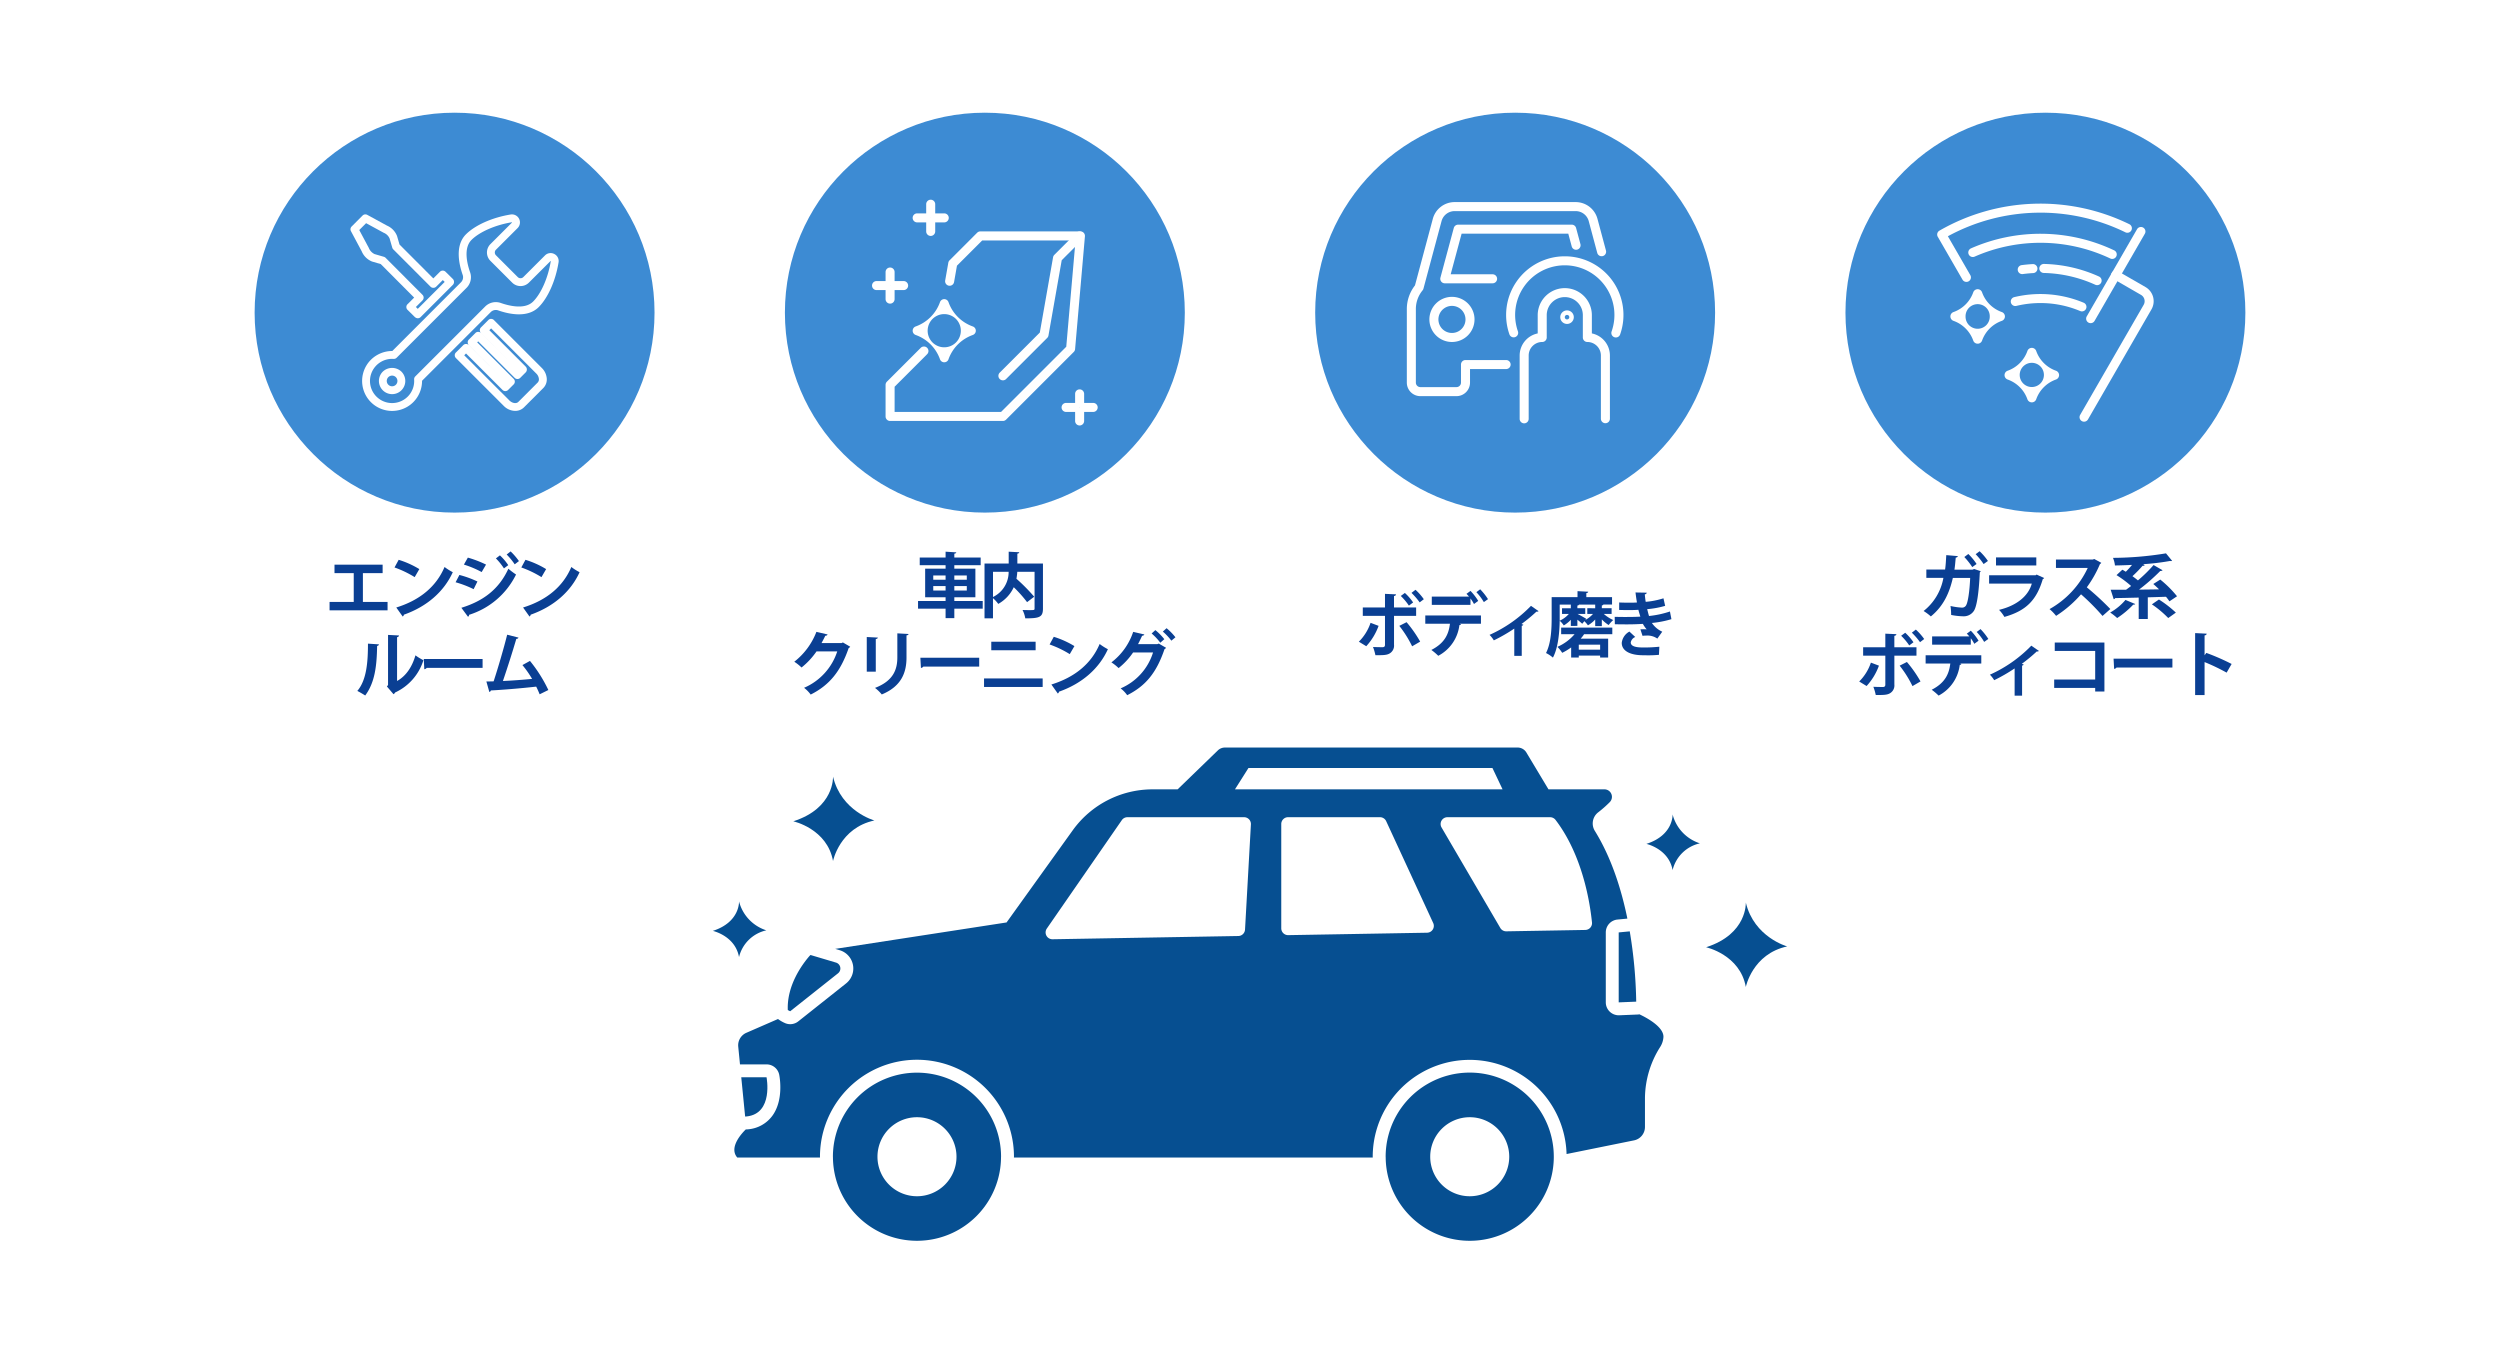<svg xmlns="http://www.w3.org/2000/svg" width="750" height="406.051" viewBox="0 0 750 406.051">
  <g id="グループ_270" data-name="グループ 270" transform="translate(-3589.113 -2440.295)">
    <rect id="長方形_58" data-name="長方形 58" width="750" height="406.051" transform="translate(3589.113 2440.295)" fill="#fff"/>
    <g id="グループ_269" data-name="グループ 269">
      <g id="グループ_266" data-name="グループ 266">
        <g id="グループ_253" data-name="グループ 253">
          <g id="グループ_247" data-name="グループ 247">
            <path id="パス_1213" data-name="パス 1213" d="M3883.929,2620.6v2.3h-8.518v2.833h-2.621v-2.833h-8.265v-2.3h8.265v-1.121h-6.13V2610.9h6.13v-1.036h-7.758v-2.3h7.758V2605.8L3876,2606c-.02.212-.19.338-.591.4v1.163h7.906v2.3h-7.906v1.036h6.32v8.582h-6.32v1.121Zm-14.839-7.673v1.288h3.7v-1.288Zm0,4.523h3.7v-1.332h-3.7Zm10.063-4.523h-3.742v1.288h3.742Zm0,4.523v-1.332h-3.742v1.332Z" fill="#0a3f93"/>
            <path id="パス_1214" data-name="パス 1214" d="M3902,2609.356v13.507c0,2.6-1.057,2.938-5.306,2.938a8.4,8.4,0,0,0-.825-2.515c.74.042,1.564.042,2.178.042,1.289,0,1.437,0,1.437-.486v-11.013H3894.3a18.346,18.346,0,0,1-.255,2.093,55.117,55.117,0,0,1,5.327,5.39l-2.135,1.627a38.2,38.2,0,0,0-3.994-4.48,11.055,11.055,0,0,1-4.652,5.009,10.716,10.716,0,0,0-1.584-1.733v6.066h-2.537v-16.445h7.25V2605.8l3.171.17c-.022.211-.169.359-.571.423v2.959Zm-14.987,2.473v7.568a8.321,8.321,0,0,0,4.692-7.568Z" fill="#0a3f93"/>
            <path id="パス_1215" data-name="パス 1215" d="M3844.179,2634.315a1.223,1.223,0,0,1-.465.4c-2.388,6.912-5.686,11.076-11.393,13.95a9.951,9.951,0,0,0-1.988-2.029,17.878,17.878,0,0,0,9.957-10.929h-6.215a22.333,22.333,0,0,1-4.5,4.841,14.225,14.225,0,0,0-2.177-1.732,20.838,20.838,0,0,0,6.637-8.964l3.361.782a.672.672,0,0,1-.7.381c-.338.761-.761,1.5-1.12,2.2h6.025l.379-.19Z" fill="#0a3f93"/>
            <path id="パス_1216" data-name="パス 1216" d="M3849.141,2641.8v-10.4l3.319.168c-.021.233-.212.381-.613.445v9.786Zm12.536-11.309c-.022.212-.19.36-.613.423v6.617c0,4.481-1.48,8.645-7.42,11.1a12.007,12.007,0,0,0-2.03-1.967c5.6-2.134,6.7-5.644,6.7-9.153V2630.3Z" fill="#0a3f93"/>
            <path id="パス_1217" data-name="パス 1217" d="M3865.222,2637.614h17.651v2.663H3866.11a1.023,1.023,0,0,1-.718.4Z" fill="#0a3f93"/>
            <path id="パス_1218" data-name="パス 1218" d="M3901.912,2643.828v2.557h-17.587v-2.557Zm-2.114-11.014v2.558h-13.3v-2.558Z" fill="#0a3f93"/>
            <path id="パス_1219" data-name="パス 1219" d="M3905.246,2631.335a27.4,27.4,0,0,1,6.194,2.79l-1.4,2.41a30.877,30.877,0,0,0-6.046-2.9Zm-.718,14.311c7.123-2.2,12.027-6.341,14.479-12.155a16.018,16.018,0,0,0,2.473,1.565c-2.621,5.77-7.672,10.272-14.669,12.745a.744.744,0,0,1-.36.551Z" fill="#0a3f93"/>
            <path id="パス_1220" data-name="パス 1220" d="M3938.935,2634.633a1.09,1.09,0,0,1-.465.4c-2.473,7.272-5.771,11.077-11.2,13.824a9.407,9.407,0,0,0-1.966-2.05,17.234,17.234,0,0,0,9.723-10.78h-5.982a21.007,21.007,0,0,1-4.354,4.693,13.754,13.754,0,0,0-2.156-1.713,18.971,18.971,0,0,0,6.532-9.153l3.36.782a.723.723,0,0,1-.676.381c-.359.761-.845,1.818-1.226,2.515h5.813l.4-.168Zm-3.214-5.306a17.18,17.18,0,0,1,2.686,2.727l-1.205,1.056a16.918,16.918,0,0,0-2.6-2.769Zm3.362-.571a17,17,0,0,1,2.663,2.727l-1.225,1.015a16.776,16.776,0,0,0-2.558-2.728Z" fill="#0a3f93"/>
          </g>
          <g id="グループ_252" data-name="グループ 252">
            <circle id="楕円形_20" data-name="楕円形 20" cx="59.987" cy="59.987" r="59.987" transform="translate(3824.584 2474.104)" fill="#3d8bd3"/>
            <g id="グループ_251" data-name="グループ 251">
              <path id="パス_1221" data-name="パス 1221" d="M3889.987,2566.585h-33.848a1.354,1.354,0,0,1-1.354-1.354v-9.477a1.357,1.357,0,0,1,.4-.958l10.154-10.154a1.354,1.354,0,0,1,1.915,1.915l-9.758,9.758v7.562h31.933l19.563-19.563,2.781-31.885h-27.992L3876.2,2520l-.862,4.893a1.354,1.354,0,1,1-2.667-.469l.937-5.314a1.351,1.351,0,0,1,.376-.723l8.272-8.272a1.353,1.353,0,0,1,.957-.4h30.03a1.353,1.353,0,0,1,1.348,1.472l-2.951,33.847a1.352,1.352,0,0,1-.392.84l-20.308,20.308A1.354,1.354,0,0,1,3889.987,2566.585Z" fill="#fff"/>
              <path id="パス_1222" data-name="パス 1222" d="M3889.987,2554.4a1.354,1.354,0,0,1-.958-2.311l12.032-12.032,3.974-22.582a1.363,1.363,0,0,1,.376-.723l6.635-6.634a1.354,1.354,0,0,1,1.914,1.915l-6.332,6.332-3.974,22.582a1.346,1.346,0,0,1-.376.722L3890.944,2554A1.348,1.348,0,0,1,3889.987,2554.4Z" fill="#fff"/>
              <g id="グループ_248" data-name="グループ 248">
                <path id="パス_1223" data-name="パス 1223" d="M3868.324,2505.659a1.353,1.353,0,0,1-1.353-1.353V2501.6a1.354,1.354,0,1,1,2.707,0v2.708A1.353,1.353,0,0,1,3868.324,2505.659Z" fill="#fff"/>
                <path id="パス_1224" data-name="パス 1224" d="M3866.97,2507.014h-2.707a1.354,1.354,0,0,1,0-2.708h2.707a1.354,1.354,0,0,1,0,2.708Z" fill="#fff"/>
                <path id="パス_1225" data-name="パス 1225" d="M3868.324,2511.075a1.353,1.353,0,0,1-1.353-1.354v-2.707a1.354,1.354,0,1,1,2.707,0v2.707A1.354,1.354,0,0,1,3868.324,2511.075Z" fill="#fff"/>
                <path id="パス_1226" data-name="パス 1226" d="M3872.386,2507.014h-2.708a1.354,1.354,0,0,1,0-2.708h2.708a1.354,1.354,0,0,1,0,2.708Z" fill="#fff"/>
              </g>
              <g id="グループ_249" data-name="グループ 249">
                <path id="パス_1227" data-name="パス 1227" d="M3856.139,2525.968a1.354,1.354,0,0,1-1.354-1.354v-2.708a1.354,1.354,0,0,1,2.708,0v2.708A1.354,1.354,0,0,1,3856.139,2525.968Z" fill="#fff"/>
                <path id="パス_1228" data-name="パス 1228" d="M3854.785,2527.322h-2.707a1.354,1.354,0,0,1,0-2.708h2.707a1.354,1.354,0,0,1,0,2.708Z" fill="#fff"/>
                <path id="パス_1229" data-name="パス 1229" d="M3856.139,2531.384a1.354,1.354,0,0,1-1.354-1.354v-2.708a1.354,1.354,0,0,1,2.708,0v2.708A1.354,1.354,0,0,1,3856.139,2531.384Z" fill="#fff"/>
                <path id="パス_1230" data-name="パス 1230" d="M3860.2,2527.322h-2.708a1.354,1.354,0,0,1,0-2.708h2.708a1.354,1.354,0,0,1,0,2.708Z" fill="#fff"/>
              </g>
              <g id="グループ_250" data-name="グループ 250">
                <path id="パス_1231" data-name="パス 1231" d="M3913,2562.523a1.354,1.354,0,0,1-1.354-1.354v-2.707a1.354,1.354,0,0,1,2.708,0v2.707A1.354,1.354,0,0,1,3913,2562.523Z" fill="#fff"/>
                <path id="パス_1232" data-name="パス 1232" d="M3911.649,2563.877h-2.708a1.354,1.354,0,0,1,0-2.708h2.708a1.354,1.354,0,0,1,0,2.708Z" fill="#fff"/>
                <path id="パス_1233" data-name="パス 1233" d="M3913,2567.939a1.354,1.354,0,0,1-1.354-1.354v-2.708a1.354,1.354,0,0,1,2.708,0v2.708A1.354,1.354,0,0,1,3913,2567.939Z" fill="#fff"/>
                <path id="パス_1234" data-name="パス 1234" d="M3917.065,2563.877h-2.708a1.354,1.354,0,0,1,0-2.708h2.708a1.354,1.354,0,0,1,0,2.708Z" fill="#fff"/>
              </g>
              <path id="パス_1235" data-name="パス 1235" d="M3872.386,2548.984a1.353,1.353,0,0,1-1.275-.9,12.01,12.01,0,0,0-7.3-7.3,1.354,1.354,0,0,1,0-2.55,12.009,12.009,0,0,0,7.3-7.3,1.353,1.353,0,0,1,1.275-.9h0a1.353,1.353,0,0,1,1.275.9,12.009,12.009,0,0,0,7.3,7.3,1.354,1.354,0,0,1,0,2.55,12.01,12.01,0,0,0-7.3,7.3A1.353,1.353,0,0,1,3872.386,2548.984Zm-4.978-9.477a4.978,4.978,0,0,0,9.956,0,4.978,4.978,0,0,0-9.956,0Z" fill="#fff"/>
            </g>
          </g>
        </g>
        <g id="グループ_257" data-name="グループ 257">
          <g id="グループ_254" data-name="グループ 254">
            <path id="パス_1236" data-name="パス 1236" d="M4183.333,2611.649a.724.724,0,0,1-.274.338c-.3,6.426-.931,10.189-1.734,11.5a3.64,3.64,0,0,1-3.382,1.691,19.342,19.342,0,0,1-3.487-.4,19.265,19.265,0,0,0-.191-2.685,20,20,0,0,0,3.34.486,1.372,1.372,0,0,0,1.416-.845c.486-.951.972-4.058,1.142-8.054h-5.2c-.992,4.314-2.705,8.372-6.594,11.542a15.106,15.106,0,0,0-2.177-1.627,16.249,16.249,0,0,0,5.94-9.935h-5.116v-2.495h5.622c.211-1.458.254-2.706.359-4.332l3.467.295c-.042.233-.253.4-.634.465-.127,1.352-.19,2.346-.381,3.594h5.412l.508-.19Zm-3.72-5.157a17.794,17.794,0,0,1,2.474,3l-1.29.93a22.445,22.445,0,0,0-2.389-3.024Zm3.382-.825a17.462,17.462,0,0,1,2.494,2.918l-1.289.929a21.728,21.728,0,0,0-2.389-2.959Z" fill="#0a3f93"/>
            <path id="パス_1237" data-name="パス 1237" d="M4202.352,2613.7a.7.7,0,0,1-.4.317c-1.9,6.447-5.137,9.554-11.52,11.351a10.609,10.609,0,0,0-1.608-2.114c5.306-1.268,8.816-4.164,9.83-7.884h-12.809v-2.494h13.95l.3-.212Zm-2.346-3.763h-12.091v-2.43h12.091Z" fill="#0a3f93"/>
            <path id="パス_1238" data-name="パス 1238" d="M4219.49,2609.134a.645.645,0,0,1-.38.36,34.288,34.288,0,0,1-3.953,7,85.028,85.028,0,0,1,7.06,6.511l-2.347,2.071a66.745,66.745,0,0,0-6.447-6.489,34.66,34.66,0,0,1-7.483,6.469,13.6,13.6,0,0,0-1.966-2.03,27.39,27.39,0,0,0,11.457-12.345H4205.9v-2.536h11.055l.444-.148Z" fill="#0a3f93"/>
            <path id="パス_1239" data-name="パス 1239" d="M4229.693,2621.5a.539.539,0,0,1-.423.19.522.522,0,0,1-.168-.021,26.571,26.571,0,0,1-4.841,4.037,16,16,0,0,0-2.093-1.648,16.862,16.862,0,0,0,4.587-3.784Zm7.5-7.335a33.08,33.08,0,0,1,5.031,5.01l-2.283,1.522a13.51,13.51,0,0,0-1.035-1.374c-1.819.063-3.657.127-5.454.169V2626h-2.728v-6.426c-2.683.064-5.136.127-7.06.148a.484.484,0,0,1-.443.317l-.909-2.833h4.629c.486-.338.994-.718,1.5-1.12a31.988,31.988,0,0,0-4.375-3.255l1.754-1.628c.338.191.676.4,1.035.614a21.839,21.839,0,0,0,1.861-2.051c-1.733.085-3.467.148-5.116.169a8.451,8.451,0,0,0-.591-2.282,100.933,100.933,0,0,0,15.9-1.353l1.839,2.24a.715.715,0,0,1-.338.085,1.325,1.325,0,0,1-.276-.042,73.209,73.209,0,0,1-8.095.972l.507.275a.689.689,0,0,1-.655.19,35.028,35.028,0,0,1-3.045,3.128c.593.423,1.164.867,1.65,1.269a44.308,44.308,0,0,0,4.692-4.609l2.706,1.565a.92.92,0,0,1-.7.211,58.59,58.59,0,0,1-6.384,5.6c1.945-.022,4-.043,6.025-.085-.591-.571-1.184-1.12-1.733-1.606Zm2.389,11.541a30.707,30.707,0,0,0-4.9-4.1c.761-.549,1.437-.993,2.114-1.458a32.954,32.954,0,0,1,5.073,3.932Z" fill="#0a3f93"/>
            <path id="パス_1240" data-name="パス 1240" d="M4152.794,2639.991a18.18,18.18,0,0,1-3.7,6.109l-2.219-1.353a14.492,14.492,0,0,0,3.509-5.665Zm4.629-3v8.646a2.711,2.711,0,0,1-1.4,2.683c-.888.487-2.051.487-4.186.466a14.882,14.882,0,0,0-.718-2.452c.931.042,2.409.064,2.833.064.57,0,.761-.255.761-.719v-8.688h-6.659v-2.515h6.659v-4.081l3.318.148c-.021.255-.211.445-.613.508v3.425h6.637v2.515Zm3.763,1.9a36.6,36.6,0,0,1,4.079,5.834l-2.409,1.4a33.567,33.567,0,0,0-3.847-6.131Zm-.508-8.772a16.1,16.1,0,0,1,2.473,2.854l-1.268.95a17.332,17.332,0,0,0-2.43-2.9Zm3.192-.951a17.674,17.674,0,0,1,2.5,2.833l-1.247.95a21.986,21.986,0,0,0-2.453-2.854Z" fill="#0a3f93"/>
            <path id="パス_1241" data-name="パス 1241" d="M4166.8,2639.357v-2.473h16.7v2.473H4177.1l.423.127a.461.461,0,0,1-.486.275,12,12,0,0,1-6.341,9.216,17.486,17.486,0,0,0-2.072-1.754c4.037-2.072,5.2-4.757,5.58-7.864Zm14.607-5.919a11.408,11.408,0,0,0-1.057-1.669v1.924h-11.6v-2.474h11.16a7.466,7.466,0,0,0-.76-.825l1.205-.887a16.726,16.726,0,0,1,2.325,3Zm2.959-.57a16.341,16.341,0,0,0-2.241-2.981l1.142-.866a18.275,18.275,0,0,1,2.347,2.959Z" fill="#0a3f93"/>
            <path id="パス_1242" data-name="パス 1242" d="M4200.788,2635.574a.666.666,0,0,1-.634.148,47.892,47.892,0,0,1-4.5,3.72c.231.084.422.148.571.211a.612.612,0,0,1-.487.317V2649H4193.5v-8.18a50.543,50.543,0,0,1-6.13,3.53,8.729,8.729,0,0,0-1.289-1.649,39.972,39.972,0,0,0,12.429-8.709Z" fill="#0a3f93"/>
            <path id="パス_1243" data-name="パス 1243" d="M4220.44,2633.057v14.693h-2.769v-1.079h-12.3v-2.516h12.3v-8.581h-12.133v-2.517Z" fill="#0a3f93"/>
            <path id="パス_1244" data-name="パス 1244" d="M4223.182,2637.9h17.652v2.663h-16.763a1.028,1.028,0,0,1-.719.4Z" fill="#0a3f93"/>
            <path id="パス_1245" data-name="パス 1245" d="M4257.1,2642.084a60.02,60.02,0,0,0-6.616-3.17v9.892h-2.833v-18.58l3.467.168c-.022.255-.19.466-.634.529v5.961l.529-.718a66.363,66.363,0,0,1,7.588,3.318Z" fill="#0a3f93"/>
          </g>
          <g id="グループ_256" data-name="グループ 256">
            <circle id="楕円形_21" data-name="楕円形 21" cx="59.987" cy="59.987" r="59.987" transform="translate(4142.752 2474.104)" fill="#3d8bd3"/>
            <g id="グループ_255" data-name="グループ 255">
              <path id="パス_1246" data-name="パス 1246" d="M4216.308,2537.241a1.353,1.353,0,0,1-1.171-2.03l15.068-26.117a1.354,1.354,0,1,1,2.345,1.353l-15.067,26.117A1.355,1.355,0,0,1,4216.308,2537.241Z" fill="#fff"/>
              <path id="パス_1247" data-name="パス 1247" d="M4214.33,2566.8a1.353,1.353,0,0,1-1.171-2.03l19.051-33.023a2.191,2.191,0,0,0-.8-2.989l-8.242-4.755a1.354,1.354,0,1,1,1.353-2.345l8.242,4.755a4.9,4.9,0,0,1,1.794,6.687l-19.051,33.023A1.355,1.355,0,0,1,4214.33,2566.8Z" fill="#fff"/>
              <path id="パス_1248" data-name="パス 1248" d="M4218.249,2525.839a1.337,1.337,0,0,1-.559-.122,39.514,39.514,0,0,0-15.476-3.532,1.354,1.354,0,0,1,.065-2.707,42.2,42.2,0,0,1,16.53,3.774,1.354,1.354,0,0,1-.56,2.587Z" fill="#fff"/>
              <path id="パス_1249" data-name="パス 1249" d="M4195.814,2522.528a1.354,1.354,0,0,1-.174-2.7c1.11-.146,2.24-.25,3.358-.308a1.354,1.354,0,0,1,.142,2.7c-1.049.055-2.107.152-3.148.288A1.377,1.377,0,0,1,4195.814,2522.528Z" fill="#fff"/>
              <path id="パス_1250" data-name="パス 1250" d="M4213.7,2533.719a1.354,1.354,0,0,1-.525-.106,30.594,30.594,0,0,0-11.936-2.4,30.957,30.957,0,0,0-7.222.851,1.353,1.353,0,0,1-.632-2.632,33.653,33.653,0,0,1,20.841,1.684,1.354,1.354,0,0,1-.526,2.6Z" fill="#fff"/>
              <path id="パス_1251" data-name="パス 1251" d="M4179.037,2524.867a1.352,1.352,0,0,1-1.174-.678l-7.415-12.852a1.353,1.353,0,0,1,.495-1.848,60.723,60.723,0,0,1,56.97-1.937,1.354,1.354,0,1,1-1.193,2.431,58.017,58.017,0,0,0-53.242,1.187l6.73,11.666a1.354,1.354,0,0,1-1.171,2.031Z" fill="#fff"/>
              <path id="パス_1252" data-name="パス 1252" d="M4222.785,2517.976a1.346,1.346,0,0,1-.58-.132,49.007,49.007,0,0,0-40.7-.56,1.354,1.354,0,1,1-1.1-2.476,51.707,51.707,0,0,1,42.961.591,1.354,1.354,0,0,1-.582,2.577Z" fill="#fff"/>
              <path id="パス_1253" data-name="パス 1253" d="M4182.41,2543.405a1.4,1.4,0,0,1-1.322-.932,9.735,9.735,0,0,0-5.919-5.919,1.4,1.4,0,0,1,0-2.644,9.735,9.735,0,0,0,5.919-5.919,1.4,1.4,0,0,1,1.322-.932h0a1.4,1.4,0,0,1,1.322.932,9.734,9.734,0,0,0,5.919,5.919,1.4,1.4,0,0,1,0,2.644,9.734,9.734,0,0,0-5.919,5.919A1.4,1.4,0,0,1,4182.41,2543.405Zm-3.631-8.173a3.631,3.631,0,1,0,7.261,0,3.631,3.631,0,1,0-7.261,0Z" fill="#fff"/>
              <path id="パス_1254" data-name="パス 1254" d="M4198.656,2561.006h0a1.4,1.4,0,0,1-1.322-.932,9.73,9.73,0,0,0-5.919-5.919,1.4,1.4,0,0,1,0-2.644,9.733,9.733,0,0,0,5.919-5.919,1.4,1.4,0,0,1,2.644,0,9.735,9.735,0,0,0,5.919,5.919,1.4,1.4,0,0,1,0,2.644,9.733,9.733,0,0,0-5.919,5.919A1.4,1.4,0,0,1,4198.656,2561.006Zm-3.63-8.173a3.631,3.631,0,0,0,7.261,0,3.631,3.631,0,1,0-7.261,0Z" fill="#fff"/>
            </g>
          </g>
        </g>
        <g id="グループ_261" data-name="グループ 261">
          <g id="グループ_258" data-name="グループ 258">
            <path id="パス_1255" data-name="パス 1255" d="M4002.691,2628.05a18.207,18.207,0,0,1-3.7,6.109l-2.22-1.353a14.492,14.492,0,0,0,3.51-5.665Zm4.629-3v8.645a2.713,2.713,0,0,1-1.4,2.684c-.889.486-2.051.486-4.186.466a14.928,14.928,0,0,0-.719-2.453c.931.043,2.41.065,2.833.065.571,0,.761-.255.761-.719v-8.688h-6.658v-2.516h6.658v-4.08l3.318.148c-.02.254-.211.445-.612.508v3.424h6.637v2.516Zm3.763,1.9a36.682,36.682,0,0,1,4.079,5.834l-2.41,1.4a33.553,33.553,0,0,0-3.846-6.13Zm-.508-8.772a16.076,16.076,0,0,1,2.473,2.854l-1.268.95a17.262,17.262,0,0,0-2.431-2.9Zm3.192-.952a17.772,17.772,0,0,1,2.494,2.833l-1.247.951a21.918,21.918,0,0,0-2.452-2.854Z" fill="#0a3f93"/>
            <path id="パス_1256" data-name="パス 1256" d="M4016.7,2627.416v-2.473h16.7v2.473h-6.405l.423.126a.462.462,0,0,1-.486.275,12,12,0,0,1-6.342,9.217,17.306,17.306,0,0,0-2.071-1.754c4.037-2.072,5.2-4.757,5.58-7.864Zm14.608-5.919a11.345,11.345,0,0,0-1.057-1.669v1.923h-11.6v-2.474h11.16a7.566,7.566,0,0,0-.76-.824l1.205-.887a16.668,16.668,0,0,1,2.325,3Zm2.959-.57a16.3,16.3,0,0,0-2.242-2.981l1.142-.867a18.267,18.267,0,0,1,2.347,2.96Z" fill="#0a3f93"/>
            <path id="パス_1257" data-name="パス 1257" d="M4050.685,2623.633a.668.668,0,0,1-.634.148,48.285,48.285,0,0,1-4.5,3.72c.232.084.422.148.571.211a.607.607,0,0,1-.487.316v9.027h-2.24v-8.18a50.635,50.635,0,0,1-6.13,3.53,8.739,8.739,0,0,0-1.289-1.649,39.978,39.978,0,0,0,12.429-8.709Z" fill="#0a3f93"/>
            <path id="パス_1258" data-name="パス 1258" d="M4060.36,2628.071v-1.839a9.208,9.208,0,0,1-2.114,1.691,6.41,6.41,0,0,0-1.226-1.4c-.064,3.4-.423,8.033-2.029,11.055a9.843,9.843,0,0,0-2.072-1.373c1.564-3.066,1.691-7.5,1.691-10.633v-6.13h7.757v-1.8l3.214.169c-.022.212-.17.338-.571.423v1.205h7.716v2.22h-2.6c-.043.126-.191.232-.466.274v.825h2.939v1.712h-2.347a11.019,11.019,0,0,0,2.833,1.839,9.263,9.263,0,0,0-1.374,1.5,11.068,11.068,0,0,1-2.051-1.691v2.009h-1.987v-1.987a8.865,8.865,0,0,1-2.177,1.754,9.421,9.421,0,0,0-1.078-1.247l-.634.782c-.317-.3-.888-.782-1.459-1.226v1.86Zm-2.9,2.474v-1.966h15.345v1.966h-8.455a11.689,11.689,0,0,1-1.035,1.353h8.243v5.665h-2.409v-.592h-6.405v.592h-2.283v-3.044a17.522,17.522,0,0,1-2.685,1.627,10.716,10.716,0,0,0-1.436-1.8,14.23,14.23,0,0,0,5.157-3.8Zm2.9-8.878h-3.34v4.84a8.022,8.022,0,0,0,2.747-2.029h-2.05v-1.712h2.643Zm7.313,1.1v-1.1h-4.862c-.042.147-.169.253-.486.295v.8h2.367v1.712h-2.325c.656.317,2.2,1.205,2.621,1.458l-.3.36a8.142,8.142,0,0,0,2.325-1.818h-1.711v-1.712Zm1.48,12.429v-1.5h-6.405v1.5Z" fill="#0a3f93"/>
            <path id="パス_1259" data-name="パス 1259" d="M4090.54,2626.042a29.627,29.627,0,0,1-5.856,1.141,7.379,7.379,0,0,0,3.108,2.621l-1.48,2.072a5.16,5.16,0,0,0-3.277-.909,7.225,7.225,0,0,0-1.163.085l-.634-1.945c.276-.022.614-.042.952-.042s.676.02.93.042a8.805,8.805,0,0,1-1.142-1.648c-1.542.1-3.213.148-4.545.148-1.035,0-2.558,0-3.868-.043l-.042-2.22c.846.021,1.86.043,2.812.043,1.627,0,3.255,0,4.883-.106-.148-.507-.423-1.352-.593-2.051-.7.063-1.627.085-2.431.085-1.162,0-2.3,0-3.339-.042l.02-2.24c1.122.063,2.242.063,3.214.063.634,0,1.48,0,2.114-.063-.17-.867-.317-2.009-.444-3l3.361.063c0,.254-.211.444-.571.507.064.676.148,1.522.275,2.241a24.039,24.039,0,0,0,5.327-1.057l.507,2.262a27.279,27.279,0,0,1-5.39.993c.19.719.38,1.523.55,2.051a28.749,28.749,0,0,0,6.277-1.353Zm-3.742,10.7a32.481,32.481,0,0,1-3.361.148c-.486,0-1.014-.022-1.607-.022-3.656-.042-6.193-1.288-6.193-3.72a4.426,4.426,0,0,1,2.3-3.382l1.754,1.628a2.2,2.2,0,0,0-1.353,1.628c0,1.458,2.431,1.521,3.933,1.521a44.993,44.993,0,0,0,4.65-.232Z" fill="#0a3f93"/>
          </g>
          <g id="グループ_260" data-name="グループ 260">
            <circle id="楕円形_22" data-name="楕円形 22" cx="59.987" cy="59.987" r="59.987" transform="translate(3983.668 2474.104)" fill="#3d8bd3"/>
            <g id="グループ_259" data-name="グループ 259">
              <path id="パス_1260" data-name="パス 1260" d="M4073.871,2541.538a1.354,1.354,0,0,1-1.277-1.805,14.893,14.893,0,1,0-28.091,0,1.354,1.354,0,0,1-2.553.9,17.6,17.6,0,1,1,33.2,0A1.353,1.353,0,0,1,4073.871,2541.538Z" fill="#fff"/>
              <path id="パス_1261" data-name="パス 1261" d="M4036.886,2525.291h-14.338a1.354,1.354,0,0,1-1.307-1.706l4.007-14.892a1.353,1.353,0,0,1,1.308-1h34.077a1.353,1.353,0,0,1,1.308,1l1.3,4.83a1.353,1.353,0,1,1-2.614.7l-1.03-3.828h-32l-3.279,12.185h12.571a1.354,1.354,0,0,1,0,2.708Z" fill="#fff"/>
              <path id="パス_1262" data-name="パス 1262" d="M4026.055,2559.139h-10.831a4.066,4.066,0,0,1-4.062-4.062V2533a11.517,11.517,0,0,1,2.444-7.084l5.354-19.978a6.778,6.778,0,0,1,6.539-5.017h36.313a6.779,6.779,0,0,1,6.539,5.017l2.553,9.525a1.354,1.354,0,0,1-2.616.7l-2.552-9.525a4.069,4.069,0,0,0-3.924-3.01H4025.5a4.069,4.069,0,0,0-3.924,3.01l-5.428,20.253a1.35,1.35,0,0,1-.264.513,8.8,8.8,0,0,0-2.013,5.595v22.077a1.356,1.356,0,0,0,1.354,1.354h10.831a1.356,1.356,0,0,0,1.354-1.354v-5.416a1.354,1.354,0,0,1,1.354-1.354h12.185a1.354,1.354,0,0,1,0,2.708h-10.831v4.062A4.066,4.066,0,0,1,4026.055,2559.139Z" fill="#fff"/>
              <path id="パス_1263" data-name="パス 1263" d="M4070.733,2567.262a1.354,1.354,0,0,1-1.353-1.354v-18.955a4.067,4.067,0,0,0-4.062-4.061,1.354,1.354,0,0,1-1.354-1.354v-6.77a5.416,5.416,0,0,0-10.831,0v6.77a1.354,1.354,0,0,1-1.354,1.354,4.066,4.066,0,0,0-4.062,4.061v18.955a1.354,1.354,0,1,1-2.707,0v-18.955a6.78,6.78,0,0,1,5.415-6.633v-5.552a8.124,8.124,0,0,1,16.247,0v5.552a6.78,6.78,0,0,1,5.415,6.633v18.955A1.354,1.354,0,0,1,4070.733,2567.262Z" fill="#fff"/>
              <path id="パス_1264" data-name="パス 1264" d="M4059.225,2537.476a2.031,2.031,0,1,1,2.031-2.031A2.033,2.033,0,0,1,4059.225,2537.476Zm0-2.708a.677.677,0,1,0,.677.677A.677.677,0,0,0,4059.225,2534.768Z" fill="#fff"/>
              <path id="パス_1265" data-name="パス 1265" d="M4024.7,2542.892a6.77,6.77,0,1,1,6.769-6.77A6.777,6.777,0,0,1,4024.7,2542.892Zm0-10.831a4.062,4.062,0,1,0,4.062,4.061A4.067,4.067,0,0,0,4024.7,2532.061Z" fill="#fff"/>
            </g>
          </g>
        </g>
        <g id="グループ_265" data-name="グループ 265">
          <g id="グループ_262" data-name="グループ 262">
            <path id="パス_1266" data-name="パス 1266" d="M3689.466,2609.694H3703.9v2.536h-5.918v8.646h7.4v2.515h-17.4v-2.515h7.25v-8.646h-5.77Z" fill="#0a3f93"/>
            <path id="パス_1267" data-name="パス 1267" d="M3708.717,2608.236a27.345,27.345,0,0,1,6.194,2.789l-1.395,2.41a30.872,30.872,0,0,0-6.046-2.9Zm-.719,14.31c7.124-2.2,12.027-6.341,14.48-12.155a16.055,16.055,0,0,0,2.473,1.565c-2.621,5.77-7.673,10.272-14.67,12.745a.738.738,0,0,1-.36.551Z" fill="#0a3f93"/>
            <path id="パス_1268" data-name="パス 1268" d="M3726.933,2612.78a30.33,30.33,0,0,1,5.411,1.965l-1.142,2.3a31.426,31.426,0,0,0-5.411-2.072Zm.592,9.851c6.446-1.988,11.224-5.454,14.1-11.712a25.194,25.194,0,0,0,2.3,1.734,23.518,23.518,0,0,1-14.1,12.091.528.528,0,0,1-.318.571Zm1.944-15.051a32.716,32.716,0,0,1,5.454,2.092l-1.311,2.241a29.3,29.3,0,0,0-5.326-2.241Zm9.618-.677a16.305,16.305,0,0,1,2.5,2.939l-1.29.972a18.723,18.723,0,0,0-2.41-3Zm3.213-1.183a19.491,19.491,0,0,1,2.494,2.9l-1.268.972a19.666,19.666,0,0,0-2.41-2.938Z" fill="#0a3f93"/>
            <path id="パス_1269" data-name="パス 1269" d="M3746.753,2608.236a27.336,27.336,0,0,1,6.2,2.789l-1.4,2.41a30.9,30.9,0,0,0-6.046-2.9Zm-.717,14.31c7.123-2.2,12.026-6.341,14.479-12.155a16.068,16.068,0,0,0,2.473,1.565c-2.621,5.77-7.673,10.272-14.67,12.745a.74.74,0,0,1-.36.551Z" fill="#0a3f93"/>
            <path id="パス_1270" data-name="パス 1270" d="M3702.8,2633.6a.555.555,0,0,1-.551.464c-.1,6.067-.676,10.971-3.572,14.882-.612-.4-1.627-.993-2.368-1.374,2.813-3.277,3.192-8.773,3.192-14.184Zm5.432,10.991c2.833-1.564,4.566-4.417,5.517-7.694a15.481,15.481,0,0,0,2.389,1.458,15.81,15.81,0,0,1-8.477,9.681,1.478,1.478,0,0,1-.486.529l-1.987-2.325.338-.444v-15.029l3.3.17a.614.614,0,0,1-.591.506Z" fill="#0a3f93"/>
            <path id="パス_1271" data-name="パス 1271" d="M3716.239,2637.994h17.651v2.663h-16.763a1.022,1.022,0,0,1-.719.4Z" fill="#0a3f93"/>
            <path id="パス_1272" data-name="パス 1272" d="M3751.006,2648.584c-.339-.846-.677-1.607-1.036-2.3-4.629.529-10.464.994-13.592,1.142a.645.645,0,0,1-.465.465l-.888-3.15c.613,0,1.353-.021,2.178-.042,1.289-3.932,3.065-9.956,4.059-13.993l3.4.867a.624.624,0,0,1-.656.379c-1.036,3.573-2.642,8.625-4.016,12.641,2.494-.1,6.531-.4,8.751-.634a30.9,30.9,0,0,0-2.9-4.143l2.262-1.248a43.123,43.123,0,0,1,5.517,8.731Z" fill="#0a3f93"/>
          </g>
          <g id="グループ_264" data-name="グループ 264">
            <circle id="楕円形_23" data-name="楕円形 23" cx="59.987" cy="59.987" r="59.987" transform="translate(3665.499 2474.104)" fill="#3d8bd3"/>
            <g id="グループ_263" data-name="グループ 263">
              <path id="パス_1273" data-name="パス 1273" d="M3700.689,2518.74c.025.01.052.019.078.027l2.576.754,10.017,10.052-1.969,1.969a1.179,1.179,0,0,0-.023,1.7l2.187,2.158a1.7,1.7,0,0,0,.421.272,1.192,1.192,0,0,0,.486.1,1.171,1.171,0,0,0,.834-.346l9.7-9.7a1.288,1.288,0,0,0,.21-1.39,1.157,1.157,0,0,0-.251-.363l-2.187-2.157a1.182,1.182,0,0,0-1.662,0l-1.994,2-10.139-10.157-.746-2.563a5.621,5.621,0,0,0-3.008-3.113l-5.928-3.231a1.187,1.187,0,0,0-1.4.2l-3.289,3.3a1.173,1.173,0,0,0-.206,1.388l3.219,6.024A5.639,5.639,0,0,0,3700.689,2518.74Zm15.171,11.668a1.181,1.181,0,0,0,0-1.667l-11.061-11.1a1.2,1.2,0,0,0-.5-.3l-2.816-.823a3.428,3.428,0,0,1-1.663-1.7,1.018,1.018,0,0,0-.075-.171l-2.853-5.342,2.05-2.055,5.212,2.84a1.03,1.03,0,0,0,.172.077,3.3,3.3,0,0,1,1.657,1.641l.815,2.8a1.176,1.176,0,0,0,.3.5l11.186,11.206a1.214,1.214,0,0,0,1.669,0l2-2,.565.558-8.077,8.079-.567-.558Z" fill="#fff"/>
              <path id="パス_1274" data-name="パス 1274" d="M3751.654,2550.683l-14.345-14.347-.049-.049-.1-.1-.009.009a1.149,1.149,0,0,0-.663-.231,1.061,1.061,0,0,0-.873.344l-2.211,2.211a1.182,1.182,0,0,0,0,1.668l10.947,10.956,0,0-10.976-10.975a1.172,1.172,0,0,0-1.639.029l-1.934,1.934a1.18,1.18,0,0,0-.029,1.7l10.946,10.947,0,0-10.956-10.946a1.178,1.178,0,0,0-1.667,0l-2.211,2.211a1.179,1.179,0,0,0,0,1.667l14.371,14.372a4.9,4.9,0,0,0,3.416,1.477,3.676,3.676,0,0,0,2.612-1.035l5.82-5.819a3.682,3.682,0,0,0,1.02-3.04A4.969,4.969,0,0,0,3751.654,2550.683Zm-8.437,4.93a1.181,1.181,0,0,0,0-1.667L3732.27,2543l.3-.295,10.947,10.946a1.178,1.178,0,0,0,1.668,0l1.671-1.671a1.255,1.255,0,0,0-.058-1.726l-10.888-10.9.543-.544,13.538,13.539a2.6,2.6,0,0,1,.783,1.557,1.371,1.371,0,0,1-.341,1.135l-5.816,5.816c-.623.623-1.834.424-2.7-.438l-13.538-13.538.543-.544,10.956,10.947a1.179,1.179,0,0,0,1.667,0Z" fill="#fff"/>
              <path id="パス_1275" data-name="パス 1275" d="M3755.4,2516.494a2.365,2.365,0,0,0-2.8.44l-6.487,6.483a1.173,1.173,0,0,1-.837.348h0a1.18,1.18,0,0,1-.84-.348l-6.532-6.532a1.192,1.192,0,0,1,0-1.679l6.49-6.485a2.406,2.406,0,0,0-2.087-4.076c-5.491.892-10.63,3.175-13.413,5.958-3.379,3.379-2.061,9.071-.976,12.164a2.137,2.137,0,0,1-.5,2.207l-20.62,20.62a9.129,9.129,0,0,0-6.414,2.632,8.99,8.99,0,0,0,12.715,12.714,9.034,9.034,0,0,0,2.632-6.415l20.619-20.618a2.14,2.14,0,0,1,2.208-.5c3.091,1.085,8.784,2.4,12.163-.977,2.785-2.784,5.067-7.921,5.958-13.408A2.371,2.371,0,0,0,3755.4,2516.494Zm-43.968,42.779a6.633,6.633,0,1,1-4.692-11.323c.149,0,.3.006.454.017a1.231,1.231,0,0,0,.909-.344l20.982-20.981a4.509,4.509,0,0,0,1.06-4.656c-.9-2.571-2.047-7.251.418-9.715,2.414-2.415,7.174-4.5,12.123-5.3l.04.08h0l-6.489,6.485a3.548,3.548,0,0,0,0,5.014l6.531,6.532a3.551,3.551,0,0,0,5.015,0l6.511-6.5.055.061c-.8,4.947-2.882,9.7-5.3,12.118-2.465,2.466-7.144,1.321-9.714.42a4.5,4.5,0,0,0-4.656,1.058l-20.982,20.982a1.179,1.179,0,0,0-.343.913A6.634,6.634,0,0,1,3711.436,2559.273Z" fill="#fff"/>
              <path id="パス_1276" data-name="パス 1276" d="M3703.951,2551.787a3.954,3.954,0,1,0,5.59,0A4.058,4.058,0,0,0,3703.951,2551.787Zm4.39,2.8a1.578,1.578,0,0,1-.465,1.128,1.6,1.6,0,0,1-2.261,0,1.6,1.6,0,1,1,2.726-1.128Z" fill="#fff"/>
            </g>
          </g>
        </g>
      </g>
      <g id="グループ_268" data-name="グループ 268">
        <g id="グループ_267" data-name="グループ 267">
          <path id="パス_1277" data-name="パス 1277" d="M3826.177,2743.67a5.576,5.576,0,0,1-.724-.371c-.31-7.382,4.3-13.642,6.452-16.147a4.117,4.117,0,0,1,.366-.358l7.637,2.275a1.843,1.843,0,0,1,.62,3.21Z" fill="#064f91"/>
          <path id="パス_1278" data-name="パス 1278" d="M3819.076,2763.483h-7.584l1.163,11.771c.143-.007.281-.008.432-.024C3821.226,2774.386,3819.076,2763.483,3819.076,2763.483Z" fill="#064f91"/>
          <path id="パス_1279" data-name="パス 1279" d="M4074.723,2720.02v20.986l5.254-.216a139.6,139.6,0,0,0-1.94-21.089Z" fill="#064f91"/>
          <path id="パス_1280" data-name="パス 1280" d="M3864.208,2762.093a25.222,25.222,0,0,0-25.222,25.222c0,.077.011.151.012.228a25.211,25.211,0,0,0,50.42,0c0-.077.012-.151.012-.228A25.222,25.222,0,0,0,3864.208,2762.093Zm0,37.076a11.854,11.854,0,1,1,11.854-11.854A11.854,11.854,0,0,1,3864.208,2799.169Z" fill="#064f91"/>
          <path id="パス_1281" data-name="パス 1281" d="M4080.932,2744.585a3.656,3.656,0,0,1-.445.065l-5.6.23c-.053,0-.106,0-.159,0a3.877,3.877,0,0,1-3.877-3.878V2720.02a3.878,3.878,0,0,1,3.505-3.86l2.969-.286c-1.8-8.782-4.779-18.254-9.745-26.286a4.226,4.226,0,0,1,.952-5.563,34.986,34.986,0,0,0,3.533-3.114,2.254,2.254,0,0,0-1.627-3.815h-16.782l-6.631-11.05a3.07,3.07,0,0,0-2.632-1.491H3956.6a3.07,3.07,0,0,0-2.136.865L3942.4,2677.1h-7.517a29.5,29.5,0,0,0-23.963,12.3l-19.838,27.63-51.417,7.928,1.351.4a5.72,5.72,0,0,1,1.923,9.963l-14.351,11.391a3.877,3.877,0,0,1-3.809.579,10.326,10.326,0,0,1-2.266-1.294l-9.489,4.135a4.1,4.1,0,0,0-2.439,4.157l.525,5.321h7.967a3.878,3.878,0,0,1,3.805,3.128c.151.768,1.379,7.639-2.1,12.343a10.07,10.07,0,0,1-7.3,4.011c-.217.023-.425.024-.638.034-.906.871-5.243,5.324-2.559,8.422h24.83c0-.077-.011-.151-.011-.228a29.1,29.1,0,1,1,58.2,0c0,.077-.012.151-.012.228h107.647c0-.077-.012-.151-.012-.228a29.085,29.085,0,0,1,58.158-.814l20.236-4.1a4.1,4.1,0,0,0,3.282-4.014v-8.827a29.011,29.011,0,0,1,4.5-15.079,6.251,6.251,0,0,0,1.045-3.165C4088.152,2748.3,4083.094,2745.6,4080.932,2744.585ZM3963.648,2670.7h73.2l3.035,6.4H3959.6Zm-1.027,48.465a2.048,2.048,0,0,1-2.009,1.934l-55.734.974a2.048,2.048,0,0,1-1.72-3.212l22.5-32.521a2.046,2.046,0,0,1,1.683-.883h35a2.047,2.047,0,0,1,2.044,2.161Zm54.629.944-41.674.728a2.048,2.048,0,0,1-2.084-2.047V2687.5a2.048,2.048,0,0,1,2.048-2.047h27.566a2.047,2.047,0,0,1,1.859,1.189l14.108,30.557A2.048,2.048,0,0,1,4017.25,2720.107Zm47.454-.83-23.7.414a2.046,2.046,0,0,1-1.8-1.013l-17.625-30.142a2.047,2.047,0,0,1,1.768-3.081h30.778a2.063,2.063,0,0,1,1.641.8c6.584,8.6,9.864,20.417,10.948,30.794A2.041,2.041,0,0,1,4064.7,2719.277Z" fill="#064f91"/>
          <path id="パス_1282" data-name="パス 1282" d="M4055.251,2787.278a25.221,25.221,0,0,0-50.442.037c0,.077.01.151.012.228a25.216,25.216,0,0,0,50.431-.228Zm-25.22,11.891a11.854,11.854,0,1,1,11.854-11.854A11.854,11.854,0,0,1,4030.031,2799.169Z" fill="#064f91"/>
        </g>
        <path id="パス_1283" data-name="パス 1283" d="M3839.021,2673.279s.5,9.433-11.916,13.405c0,0,10.178,2.235,11.916,11.916,0,0,1.986-9.93,12.412-12.164C3851.433,2686.436,3841.5,2683.705,3839.021,2673.279Z" fill="#064f91"/>
        <path id="パス_1284" data-name="パス 1284" d="M3810.82,2710.711s.328,6.227-7.865,8.849c0,0,6.718,1.474,7.865,7.865a10.83,10.83,0,0,1,8.194-8.029A12.342,12.342,0,0,1,3810.82,2710.711Z" fill="#064f91"/>
        <path id="パス_1285" data-name="パス 1285" d="M4112.86,2711.063s.5,9.434-11.916,13.406c0,0,10.178,2.234,11.916,11.915,0,0,1.986-9.929,12.412-12.164C4125.272,2724.22,4115.342,2721.49,4112.86,2711.063Z" fill="#064f91"/>
        <path id="パス_1286" data-name="パス 1286" d="M4090.892,2684.612s.327,6.227-7.866,8.849c0,0,6.718,1.475,7.866,7.866a10.828,10.828,0,0,1,8.193-8.03A12.338,12.338,0,0,1,4090.892,2684.612Z" fill="#064f91"/>
      </g>
    </g>
  </g>
</svg>
